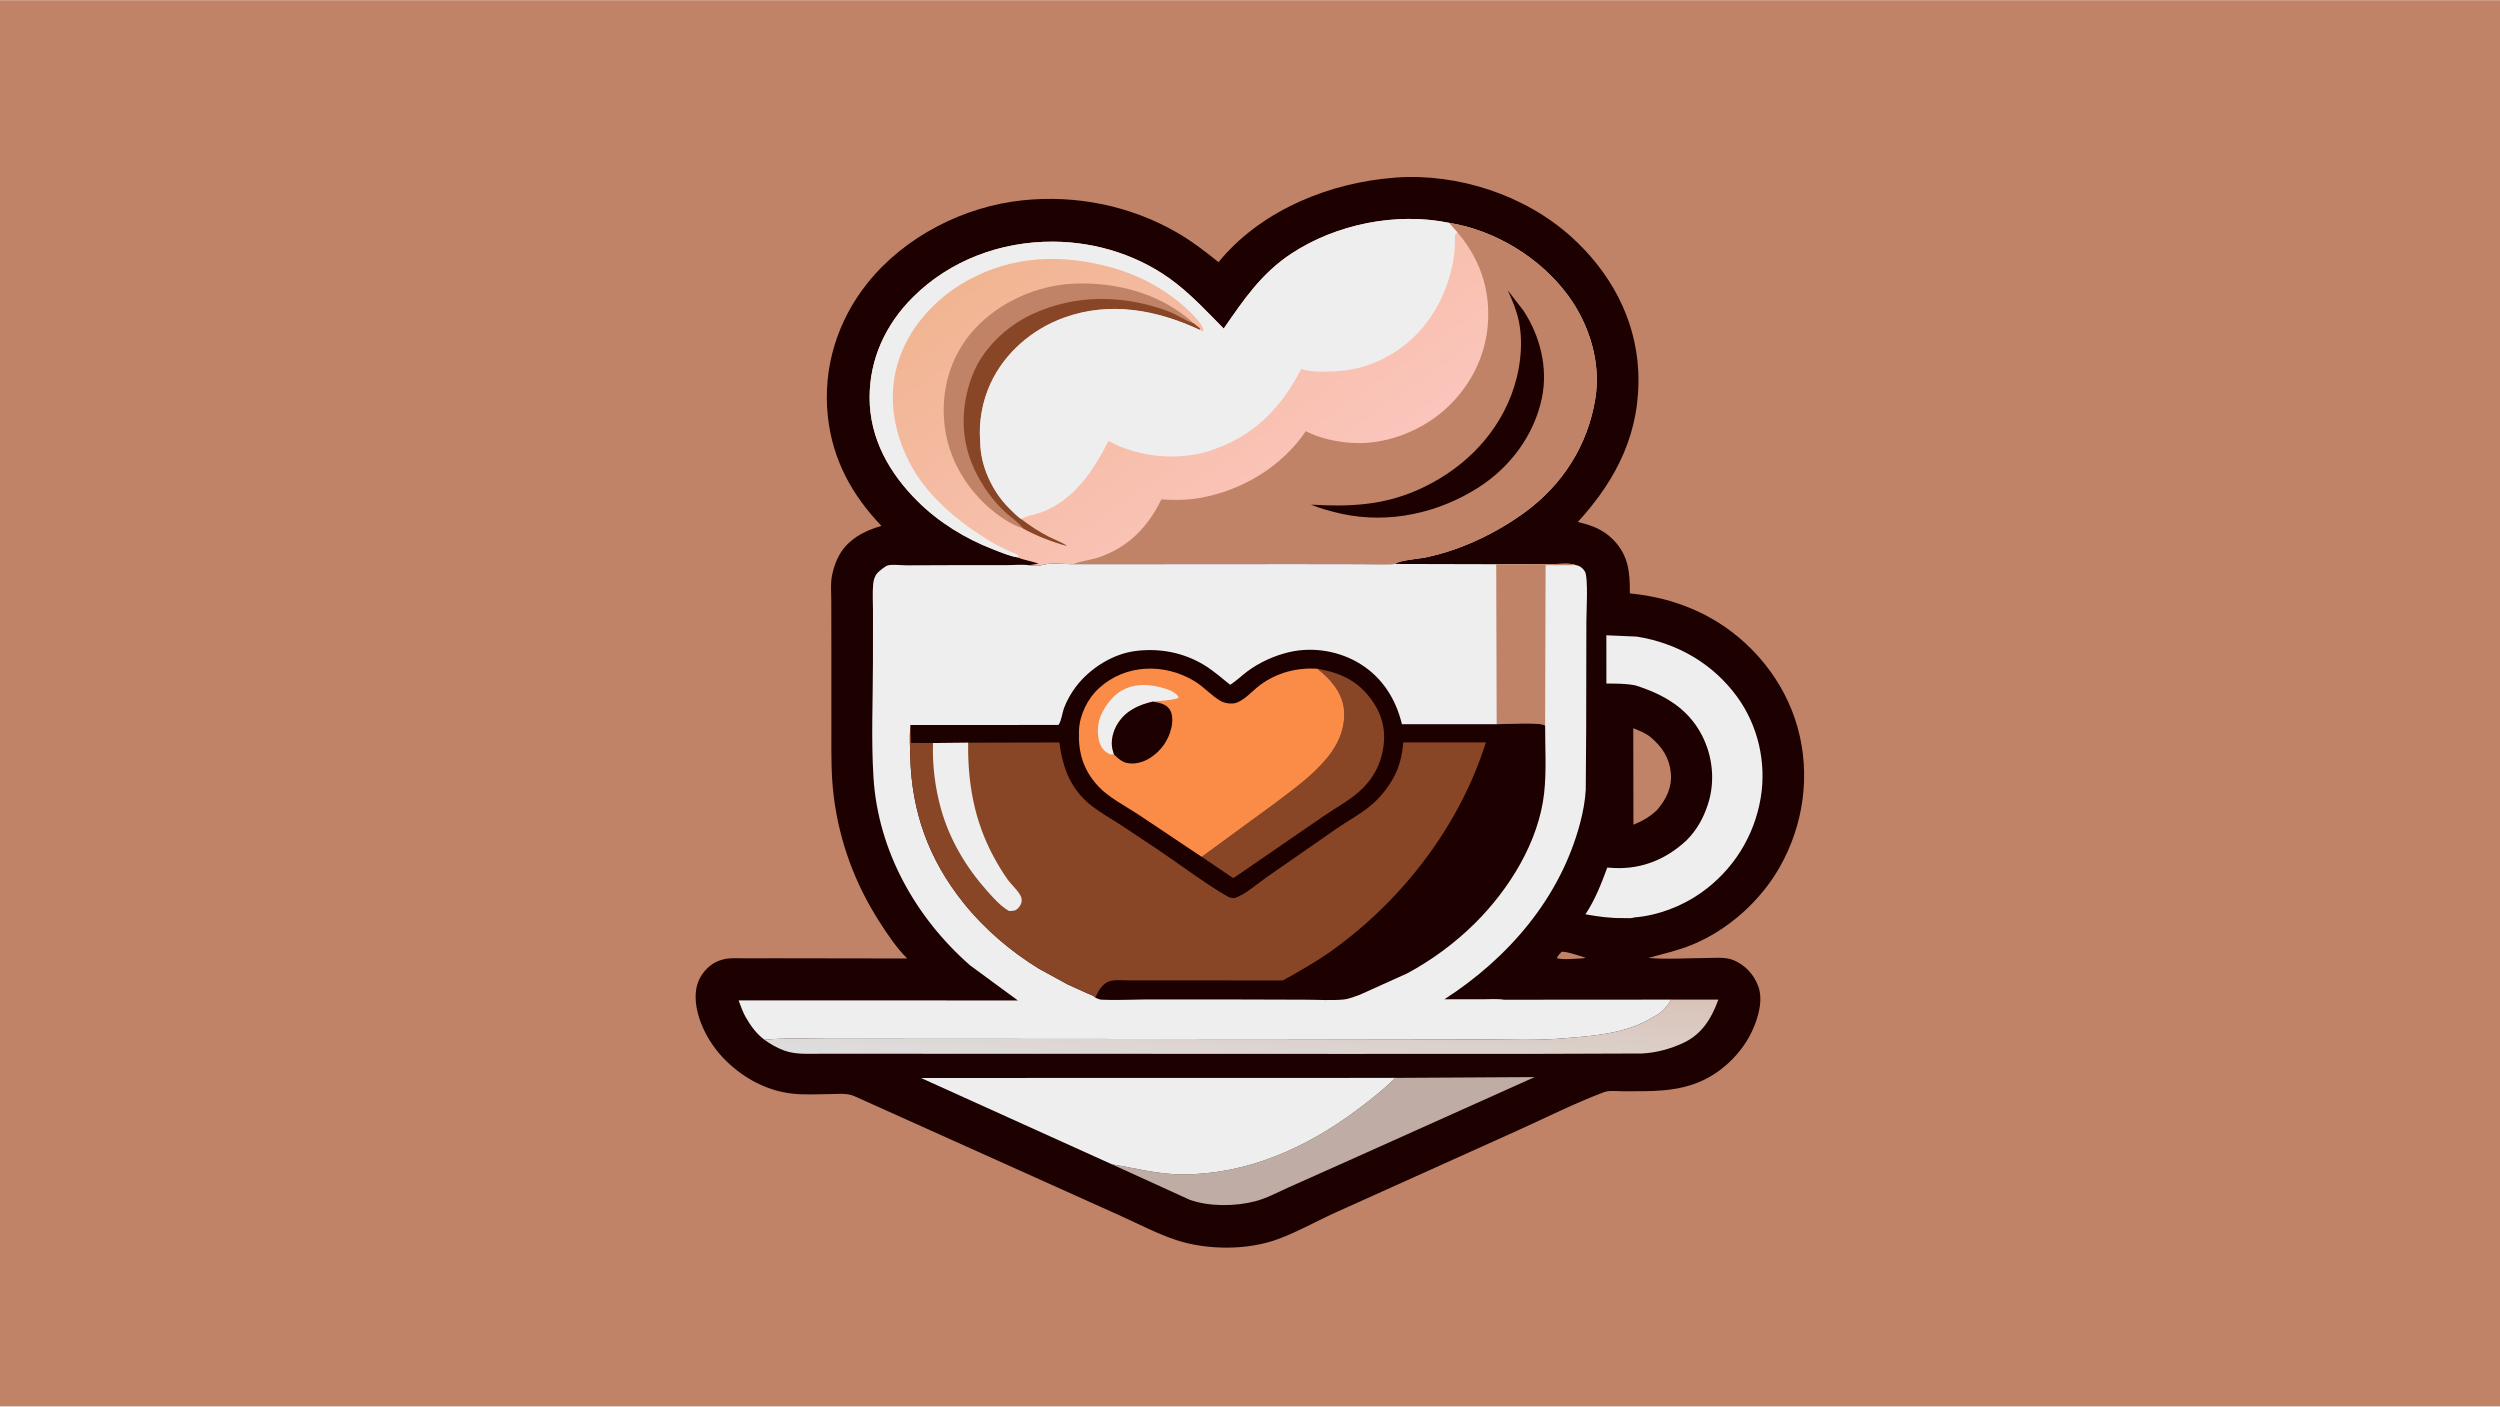 <svg version="1.1" xmlns="http://www.w3.org/2000/svg" style="display: block;" viewBox="0 0 2048 1152" width="1820" height="1024">
<defs>
	<linearGradient id="Gradient1" gradientUnits="userSpaceOnUse" x1="1022.13" y1="787.884" x2="1013.47" y2="890.895">
		<stop class="stop0" offset="0" stop-opacity="1" stop-color="rgb(217,195,184)"/>
		<stop class="stop1" offset="1" stop-opacity="1" stop-color="rgb(222,221,221)"/>
	</linearGradient>
	<linearGradient id="Gradient2" gradientUnits="userSpaceOnUse" x1="885.527" y1="164.955" x2="1062.74" y2="417.86">
		<stop class="stop0" offset="0" stop-opacity="1" stop-color="rgb(241,181,146)"/>
		<stop class="stop1" offset="1" stop-opacity="1" stop-color="rgb(251,197,188)"/>
	</linearGradient>
</defs>
<path transform="translate(0,0)" fill="rgb(192,131,103)" d="M -0 -0 L 2048 0 L 2048 1152 L -0 1152 L -0 -0 z"/>
<path transform="translate(0,0)" fill="rgb(29,0,0)" d="M 1142.45 145.417 L 1143.62 145.278 C 1194.51 141.752 1249.2 159.626 1287.14 193.813 C 1318.95 222.471 1340.04 260.667 1342.04 303.928 C 1344.3 352.83 1325.01 392.049 1292.54 427.481 C 1303.72 430.058 1313.21 433.531 1321.5 441.949 C 1334.2 454.847 1335.28 468.898 1335.17 485.947 C 1358.81 488.346 1380.32 494.367 1401.18 506.021 C 1435.34 525.1 1462.09 557.991 1472.61 595.842 C 1483.36 634.55 1477.61 675.599 1457.85 710.369 C 1442.15 737.991 1415.45 761.91 1385.9 773.912 C 1374.33 778.61 1362.32 781.262 1350.35 784.587 C 1365.63 785.951 1381.87 784.739 1397.24 784.665 C 1404.44 784.63 1413.67 783.616 1420.34 786.508 C 1429.55 790.498 1436.49 797.814 1440.13 807.155 C 1444.64 818.727 1440.58 832.782 1435.7 843.669 C 1427.84 861.183 1412.45 876.697 1395.1 884.863 C 1374.05 894.769 1351.79 893.776 1329.17 893.811 C 1324.64 893.818 1318.24 892.975 1314.09 894.529 C 1290.02 903.554 1266.25 915.606 1242.76 926.17 L 1096.04 992.267 C 1079.78 999.478 1063.41 1008.88 1046.84 1014.99 C 1021.88 1024.2 988.824 1024.03 963.645 1015.74 C 948.343 1010.71 933.31 1002.81 918.624 996.161 L 699.936 897.854 C 693.956 895.153 686.834 896.055 680.388 896.128 C 670.168 896.242 659.113 896.894 648.978 895.75 C 628.309 893.417 609.878 883.479 595.038 869.154 C 581.607 856.188 570.152 835.897 569.858 816.868 C 569.719 807.854 572.53 799.987 578.95 793.522 C 583.293 789.149 588.219 786.577 594.257 785.426 C 599.346 784.456 604.978 784.922 610.17 784.912 L 638.184 784.892 L 743.182 785.053 C 734.232 776.159 726.736 764.855 719.96 754.23 C 700.048 723.009 687.541 688.741 682.965 651.979 C 680.796 634.549 681.053 616.997 681.063 599.47 L 681.049 536.474 L 680.995 492.979 C 680.998 485.612 680.18 477.364 681.8 470.201 C 683.034 464.747 684.751 459.617 687.476 454.701 C 694.7 441.671 708.241 434.478 722.085 430.695 C 697.849 405.344 682.026 376.432 678.19 341.185 C 673.852 301.324 685.912 262.463 710.997 231.309 C 741.413 193.535 789.567 169.023 837.58 163.965 C 881.314 159.359 925.65 168.254 963.856 190.162 C 976.047 197.152 987.296 205.815 998.216 214.614 L 1000.84 211.462 C 1035.7 171.048 1090.26 149.357 1142.45 145.417 z"/>
<path transform="translate(0,0)" fill="rgb(192,131,103)" d="M 1279.35 779.5 C 1285.06 779.54 1293.28 782.923 1299 784.398 L 1296.5 784.94 C 1290.06 785.147 1281.73 786.286 1275.5 784.9 C 1275.81 782.924 1278.04 781.04 1279.35 779.5 z"/>
<path transform="translate(0,0)" fill="rgb(192,131,103)" d="M 1337.98 596.426 C 1342.9 598.412 1348.06 600.329 1352.18 603.762 C 1361.6 611.608 1367.6 620.687 1368.76 633.15 C 1369.85 644.86 1365.04 654.437 1357.71 663.144 C 1351.88 668.858 1345.62 672.4 1338.1 675.46 L 1337.98 596.426 z"/>
<path transform="translate(0,0)" fill="rgb(191,173,165)" d="M 1143 882.867 L 1257.17 882.208 L 1101.85 951.932 L 1056.03 972.375 C 1047.07 976.392 1037.67 981.519 1028.18 983.964 C 1011.75 988.2 990.599 988.455 974.503 982.671 L 910.81 953.635 C 930.549 956.856 948.817 961.993 969.061 961.939 C 1021.47 961.798 1069.21 940.616 1110.7 909.819 C 1121.99 901.433 1133.05 892.841 1143 882.867 z"/>
<path transform="translate(0,0)" fill="url(#Gradient1)" d="M 1369.08 818.742 L 1407.69 818.709 C 1402.05 834.127 1394.38 847.022 1378.98 854.211 C 1368.35 859.173 1356.72 862.312 1344.99 862.887 L 1261.06 863.172 L 1101.24 863.219 L 812.955 863.109 L 714.269 863.1 L 673.452 863.07 C 663.35 863.059 652.18 864.01 642.522 860.504 C 636.743 858.405 631.19 855.246 626.228 851.627 C 643.54 849.923 661.818 850.862 679.219 850.854 L 772.594 850.881 L 1112.87 851.134 L 1212.42 851.279 C 1234.62 851.396 1257.33 852.396 1279.47 850.58 C 1304.51 848.526 1332.78 846.835 1354.45 832.884 C 1361.12 829.732 1365.4 824.97 1369.08 818.742 z"/>
<path transform="translate(0,0)" fill="rgb(238,238,238)" d="M 1339.79 561.355 C 1331.91 559.758 1323.95 559.888 1315.95 559.81 L 1315.93 520.278 L 1340.87 521.361 C 1373.89 526.637 1403.26 543.443 1423.08 570.705 C 1440.19 594.248 1447.16 624.529 1442.42 653.215 C 1437.18 684.942 1419.76 712.709 1393.47 731.269 C 1377.75 742.361 1357.91 749.941 1338.69 751.431 C 1336.44 752.37 1332.71 751.935 1330.25 751.968 C 1319.27 752.116 1309.58 750.798 1298.81 748.85 C 1306.53 737.26 1311.93 723.608 1316.67 710.572 L 1323.23 710.982 C 1345.69 711.756 1365.34 703.473 1381.62 688.25 C 1390.11 679.713 1395.48 670.006 1399.17 658.622 C 1405.19 640.048 1403.13 619.471 1394.21 602.184 C 1382.73 579.92 1362.8 568.668 1339.79 561.355 z"/>
<path transform="translate(0,0)" fill="rgb(238,238,238)" d="M 910.81 953.635 L 754.496 882.947 L 1143 882.867 C 1133.05 892.841 1121.99 901.433 1110.7 909.819 C 1069.21 940.616 1021.47 961.798 969.061 961.939 C 948.817 961.993 930.549 956.856 910.81 953.635 z"/>
<path transform="translate(0,0)" fill="url(#Gradient2)" d="M 833.718 456.493 C 827.018 455.396 819.926 452.366 813.599 449.908 C 790.833 441.064 769.359 427.942 751.962 410.733 C 728.636 387.657 712.432 359.205 712.381 325.674 C 712.332 293.938 725.505 265.633 747.823 243.367 C 778.216 213.044 819.932 197.638 862.625 197.827 C 898.811 197.987 935.081 209.684 963.692 232.15 C 977.667 243.125 989.991 256.43 1002.46 269.045 C 1018.82 245.453 1033.23 223.907 1057.77 207.705 C 1094.46 183.481 1143.82 173.532 1186.94 182.388 C 1224.82 188.391 1262.26 211.294 1284.85 242.356 C 1302.12 266.102 1311.63 296.928 1306.91 326.263 C 1300.73 364.745 1279.94 397.298 1248.29 420.117 C 1230.99 432.594 1211.63 442.851 1191.49 449.917 C 1183.92 452.572 1176.18 454.676 1168.35 456.41 C 1162.9 457.618 1146.2 458.723 1142.79 461.85 C 1133.89 462.815 1124.23 462.063 1115.26 462.039 L 1060.95 461.954 L 879.028 462.073 C 871.394 462.005 860.053 460.6 852.942 462.924 C 850.264 463.799 845.765 463.074 842.914 462.901 L 850.788 461.644 C 845.43 459.509 839.675 458.959 834.356 456.767 L 833.718 456.493 z"/>
<path transform="translate(0,0)" fill="rgb(192,131,103)" d="M 838.093 432.729 C 828.196 429.797 817.005 421.867 809.403 415.034 C 788.114 395.899 774.666 370.202 773.213 341.464 C 771.872 314.965 780.157 289.386 798.138 269.678 C 818.534 247.323 849.635 233.446 879.788 232.211 C 914.946 230.771 951.607 240.499 977.862 264.765 L 983.001 268.878 L 982.837 270.079 C 947.453 253.634 909.193 246.46 871.523 260.13 C 845.563 269.55 823.213 288.685 811.523 313.804 C 804.734 328.392 801.527 345.946 803.022 361.965 C 803.012 381.188 812.787 402.215 826.24 415.74 C 829.464 418.981 832.771 422.416 836.482 425.101 C 843.688 430.579 851.092 435.497 859.165 439.618 C 863.874 442.022 869.769 444.005 874.019 447.084 C 861.55 443.644 849.454 438.957 838.093 432.729 z"/>
<path transform="translate(0,0)" fill="rgb(136,70,38)" d="M 838.093 432.729 C 834.364 427.634 828.879 424.323 824.238 420.109 C 813.171 410.063 804.578 397.851 798.235 384.355 C 786.846 360.122 786.914 333.701 796.017 308.787 C 804.323 286.054 823.983 267.241 845.733 257.174 C 880.943 240.877 919.575 241.311 955.719 254.343 C 963.257 257.061 969.773 261.884 977.137 264.517 L 977.862 264.765 L 983.001 268.878 L 982.837 270.079 C 947.453 253.634 909.193 246.46 871.523 260.13 C 845.563 269.55 823.213 288.685 811.523 313.804 C 804.734 328.392 801.527 345.946 803.022 361.965 C 803.012 381.188 812.787 402.215 826.24 415.74 C 829.464 418.981 832.771 422.416 836.482 425.101 C 843.688 430.579 851.092 435.497 859.165 439.618 C 863.874 442.022 869.769 444.005 874.019 447.084 C 861.55 443.644 849.454 438.957 838.093 432.729 z"/>
<path transform="translate(0,0)" fill="rgb(192,131,103)" d="M 1186.94 182.388 C 1224.82 188.391 1262.26 211.294 1284.85 242.356 C 1302.12 266.102 1311.63 296.928 1306.91 326.263 C 1300.73 364.745 1279.94 397.298 1248.29 420.117 C 1230.99 432.594 1211.63 442.851 1191.49 449.917 C 1183.92 452.572 1176.18 454.676 1168.35 456.41 C 1162.9 457.618 1146.2 458.723 1142.79 461.85 C 1133.89 462.815 1124.23 462.063 1115.26 462.039 L 1060.95 461.954 L 879.028 462.073 C 885.547 459.301 893.153 458.803 899.974 456.496 C 924.351 448.252 940.339 431.623 951.414 408.99 C 962.263 409.734 973.695 409.567 984.404 407.528 C 1018.47 401.041 1050.07 381.923 1069.71 353.114 C 1081.4 358.988 1093.8 361.638 1106.83 362.623 C 1133.53 364.643 1162.5 353.769 1182.59 336.334 C 1203.62 318.088 1217.13 292.397 1218.94 264.5 C 1220.76 236.355 1212.07 211.306 1193.79 190.092 L 1186.94 182.388 z"/>
<path transform="translate(0,0)" fill="rgb(29,0,0)" d="M 1235.19 237.736 L 1247.99 254.312 C 1261.68 275.09 1268.27 301.257 1263.12 325.906 C 1256.81 356.143 1237.44 382.248 1211.65 398.881 C 1178.49 420.265 1137.82 429.189 1099.01 420.769 C 1090.6 418.814 1081.96 416.611 1073.98 413.257 C 1104.63 415.093 1132.13 413.987 1160.74 401.514 C 1195.44 386.389 1224.16 359.524 1237.91 323.857 C 1245.08 305.265 1248.29 282.648 1244.23 263 C 1242.36 253.975 1238.96 246.092 1235.19 237.736 z"/>
<path transform="translate(0,0)" fill="rgb(238,238,238)" d="M 833.718 456.493 C 827.018 455.396 819.926 452.366 813.599 449.908 C 790.833 441.064 769.359 427.942 751.962 410.733 C 728.636 387.657 712.432 359.205 712.381 325.674 C 712.332 293.938 725.505 265.633 747.823 243.367 C 778.216 213.044 819.932 197.638 862.625 197.827 C 898.811 197.987 935.081 209.684 963.692 232.15 C 977.667 243.125 989.991 256.43 1002.46 269.045 C 1018.82 245.453 1033.23 223.907 1057.77 207.705 C 1094.46 183.481 1143.82 173.532 1186.94 182.388 L 1193.79 190.092 L 1191.88 192.928 C 1192.88 220.759 1181.4 251.222 1162.5 271.612 C 1144.38 291.161 1119.46 303.198 1092.67 304.072 C 1084.46 304.339 1073.84 304.882 1065.98 302.125 C 1049.28 334.629 1026.19 357.933 990.744 369.255 C 964.864 377.521 932.867 374.439 908.944 361.564 L 908.072 361.086 C 895.842 385.554 879.003 410.697 851.645 420.026 C 846.774 421.687 840.878 422.439 836.482 425.101 C 832.771 422.416 829.464 418.981 826.24 415.74 C 812.787 402.215 803.012 381.188 803.022 361.965 C 801.527 345.946 804.734 328.392 811.523 313.804 C 823.213 288.685 845.563 269.55 871.523 260.13 C 909.193 246.46 947.453 253.634 982.837 270.079 L 985.503 271.414 C 986.003 269.662 985.648 268.978 984.8 267.375 C 982.105 262.286 976.646 257.033 972.434 253.105 C 955.31 237.136 934.144 225.68 911.66 219.307 C 870.684 207.692 829.669 208.884 791.907 229.99 C 765.482 244.76 743.276 269.478 734.998 299 C 726.931 327.768 732.952 357.37 747.415 383.045 C 761.484 408.021 786.959 428.719 811.241 443.299 C 816.481 446.445 821.93 449.16 827.485 451.699 C 828.677 452.243 833.076 453.726 833.754 454.5 C 834.079 454.871 833.989 455.458 834.107 455.936 L 833.718 456.493 z"/>
<path transform="translate(0,0)" fill="rgb(238,238,238)" d="M 879.028 462.073 L 1060.95 461.954 L 1115.26 462.039 C 1124.23 462.063 1133.89 462.815 1142.79 461.85 L 1225.7 462.056 L 1271.4 461.995 C 1276.86 461.997 1286.12 460.79 1291.08 462.84 C 1294.28 463.374 1296.54 465.151 1298.27 467.865 C 1301.27 472.584 1299.57 501.466 1299.56 508.682 L 1299.4 598.166 L 1299.05 646.717 C 1298.55 655.9 1296.81 665.041 1294.48 673.922 C 1278.35 735.274 1235.83 784.554 1183.32 818.432 L 1215.13 818.46 C 1220.54 818.478 1226.82 817.942 1232.11 818.834 L 1369.08 818.742 C 1365.4 824.97 1361.12 829.732 1354.45 832.884 C 1332.78 846.835 1304.51 848.526 1279.47 850.58 C 1257.33 852.396 1234.62 851.396 1212.42 851.279 L 1112.87 851.134 L 772.594 850.881 L 679.219 850.854 C 661.818 850.862 643.54 849.923 626.228 851.627 C 619.579 846.662 614.813 840.041 610.756 832.91 C 608.367 828.681 606.803 823.912 605.059 819.385 L 833.826 819.423 L 794.738 790.736 C 750.042 751.556 719.406 696.93 715.577 637.095 C 713.563 605.616 715.11 572.989 715.117 541.376 L 715.142 500.323 C 715.15 493.047 714.614 485.271 715.32 478.048 C 715.631 474.859 716.713 471.467 718.947 469.089 C 720.441 467.498 725.32 463.511 727.299 463.033 C 731.421 462.037 738.471 462.99 742.848 462.972 L 788.957 462.793 L 825.219 462.805 C 830.782 462.807 837.466 462.067 842.914 462.901 C 845.765 463.074 850.264 463.799 852.942 462.924 C 860.053 460.6 871.394 462.005 879.028 462.073 z"/>
<path transform="translate(0,0)" fill="rgb(192,131,103)" d="M 1225.7 462.056 L 1271.4 461.995 C 1276.86 461.997 1286.12 460.79 1291.08 462.84 L 1266.15 462.893 L 1265.77 594.225 L 1264.92 593.865 C 1260.17 591.366 1233.06 593.084 1226.07 593.112 L 1225.7 462.056 z"/>
<path transform="translate(0,0)" fill="rgb(29,0,0)" d="M 745.661 593.784 L 867.09 593.74 C 869.458 590.826 870.202 583.696 871.636 579.907 C 873.944 573.808 877.452 567.575 881.404 562.388 C 892.846 547.373 911.529 535.457 930.49 533.118 C 950.042 530.706 969.22 534.327 986.204 544.51 C 993.784 549.054 1000.85 555.358 1007.78 560.854 C 1012.82 557.676 1017.19 553.296 1021.99 549.733 C 1031.85 542.409 1044.1 536.882 1056.06 534.091 C 1075.74 529.498 1097.39 533.172 1114.49 543.847 C 1132.56 555.128 1143.55 572.663 1148.46 593.118 L 1226.07 593.112 C 1233.06 593.084 1260.17 591.366 1264.92 593.865 L 1265.77 594.225 C 1265.73 612.375 1266.96 631.657 1264.95 649.657 C 1260.5 689.548 1236.4 728.198 1208.45 756.014 C 1192.19 772.193 1173.01 786.37 1152.82 797.223 L 1114.3 814.615 C 1110.05 816.094 1105.19 818.223 1100.71 818.649 C 1090.4 819.631 1079.32 818.798 1068.89 818.802 L 999.325 818.598 L 937.251 818.637 C 925.766 818.72 913.959 819.375 902.5 818.817 C 900.946 818.741 899.351 818.096 897.952 817.454 L 897.377 817.15 C 895.972 815.449 892.441 814.322 890.412 813.452 L 874.522 806.23 L 851.309 793.544 C 828.063 779.339 806.316 760.758 789.287 739.454 C 760.82 703.842 746.709 664.735 745.686 619.381 C 745.501 611.195 744.917 602.768 745.813 594.616 L 745.661 593.784 z"/>
<path transform="translate(0,0)" fill="rgb(136,70,38)" d="M 1079.06 547.631 C 1098.33 551.057 1112.81 557.576 1124.37 574.284 C 1132.87 586.58 1135.6 599.718 1132.83 614.448 C 1130.53 626.656 1125.26 636.507 1116.56 645.381 C 1107.68 654.445 1094.67 661.259 1084.2 668.481 L 1012.93 717.5 L 1010.22 719.196 L 984.441 701.785 L 1042.82 659.094 C 1058.38 647.323 1074.71 635.941 1087.21 620.76 C 1096.75 609.16 1102.69 595.168 1100.87 580 C 1099.27 566.676 1089.32 555.383 1079.06 547.631 z"/>
<path transform="translate(0,0)" fill="rgb(250,140,72)" d="M 984.441 701.785 L 932.324 666.983 C 922.113 660.252 908.12 653.057 899.846 644.146 C 887.335 630.671 883.159 616.339 883.893 598.276 C 884.415 585.41 890.938 572.151 900.419 563.515 C 922.159 543.714 953.891 543.002 978.487 557.832 C 986.191 562.478 992.282 569.665 999.878 574.072 C 1002.77 575.752 1006.68 576.407 1010 576.156 C 1017.87 575.561 1026.02 565.594 1032.24 561.046 C 1046.18 550.854 1061.99 546.726 1079.06 547.631 C 1089.32 555.383 1099.27 566.676 1100.87 580 C 1102.69 595.168 1096.75 609.16 1087.21 620.76 C 1074.71 635.941 1058.38 647.323 1042.82 659.094 L 984.441 701.785 z"/>
<path transform="translate(0,0)" fill="rgb(238,238,238)" d="M 912.582 617.884 L 909.503 617.887 C 906.078 616.252 903.886 614.556 902.014 611.188 C 898.924 605.628 898.756 595.703 900.516 589.684 C 903.148 580.681 910.973 569.83 919.27 565.346 C 930.602 559.219 943.1 560.305 954.986 564.125 C 958.862 565.37 963.675 567.388 965.624 571.186 C 963.427 573.484 948.362 574.093 944.299 574.615 C 932.614 577.397 922.34 582.003 915.661 592.569 C 911.959 598.428 909.674 606.679 911.317 613.546 L 911.843 615.458 L 912.07 616.265 L 912.582 617.884 z"/>
<path transform="translate(0,0)" fill="rgb(29,0,0)" d="M 944.299 574.615 C 949.364 575.493 954.702 576.255 957.965 580.699 C 960.931 584.739 960.658 591.243 959.63 595.891 C 957.323 606.316 950.898 615.343 941.84 620.963 C 936.309 624.394 929.163 626.372 922.687 624.766 C 919.277 623.921 916.755 621.854 914.263 619.5 L 912.582 617.884 L 912.07 616.265 L 911.843 615.458 L 911.317 613.546 C 909.674 606.679 911.959 598.428 915.661 592.569 C 922.34 582.003 932.614 577.397 944.299 574.615 z"/>
<path transform="translate(0,0)" fill="rgb(136,70,38)" d="M 897.377 817.15 C 895.972 815.449 892.441 814.322 890.412 813.452 L 874.522 806.23 L 851.309 793.544 C 828.063 779.339 806.316 760.758 789.287 739.454 C 760.82 703.842 746.709 664.735 745.686 619.381 C 745.501 611.195 744.917 602.768 745.813 594.616 L 746.352 608.467 L 764.321 608.557 L 793.111 608.26 L 867.801 608.082 C 870.636 629.242 877.171 646.818 894.656 660.303 C 901.82 665.828 909.911 670.379 917.534 675.266 L 947.05 694.888 C 966.401 707.799 985.199 722.361 1005.28 734.072 C 1007.15 735.159 1008.84 735.489 1011 735.643 C 1019.7 733.134 1030.03 723.723 1037.55 718.525 L 1094.64 678.855 C 1104.08 672.319 1114.91 666.646 1123.58 659.206 C 1130.93 652.904 1136.98 645.269 1141.63 636.78 C 1146.54 627.823 1148.77 618.147 1149.57 608.033 L 1217.25 608.035 C 1195.88 675.65 1150.08 735.678 1093 777.209 C 1079.66 786.912 1065.27 795.087 1050.86 803.065 L 950.638 802.983 L 924.445 803.003 C 920.201 803.009 915.188 802.503 911.017 803.144 C 908.013 803.604 905.399 805.13 903.3 807.297 C 900.527 810.158 898.908 813.521 897.377 817.15 z"/>
<path transform="translate(0,0)" fill="rgb(238,238,238)" d="M 793.111 608.26 C 792.671 641.341 798.147 672.437 814.032 701.79 C 817.477 708.156 821.245 714.466 825.449 720.362 C 828.3 724.36 835.258 730.625 836.613 735.04 C 837.624 738.339 836.375 741.34 834.105 743.739 C 831.67 746.314 829.782 746.074 826.5 746.081 C 819.799 742.325 813.807 735.491 808.734 729.802 C 791.487 710.461 778.106 688.06 770.99 663 C 766.068 645.669 763.677 626.544 764.321 608.557 L 793.111 608.26 z"/>
</svg>